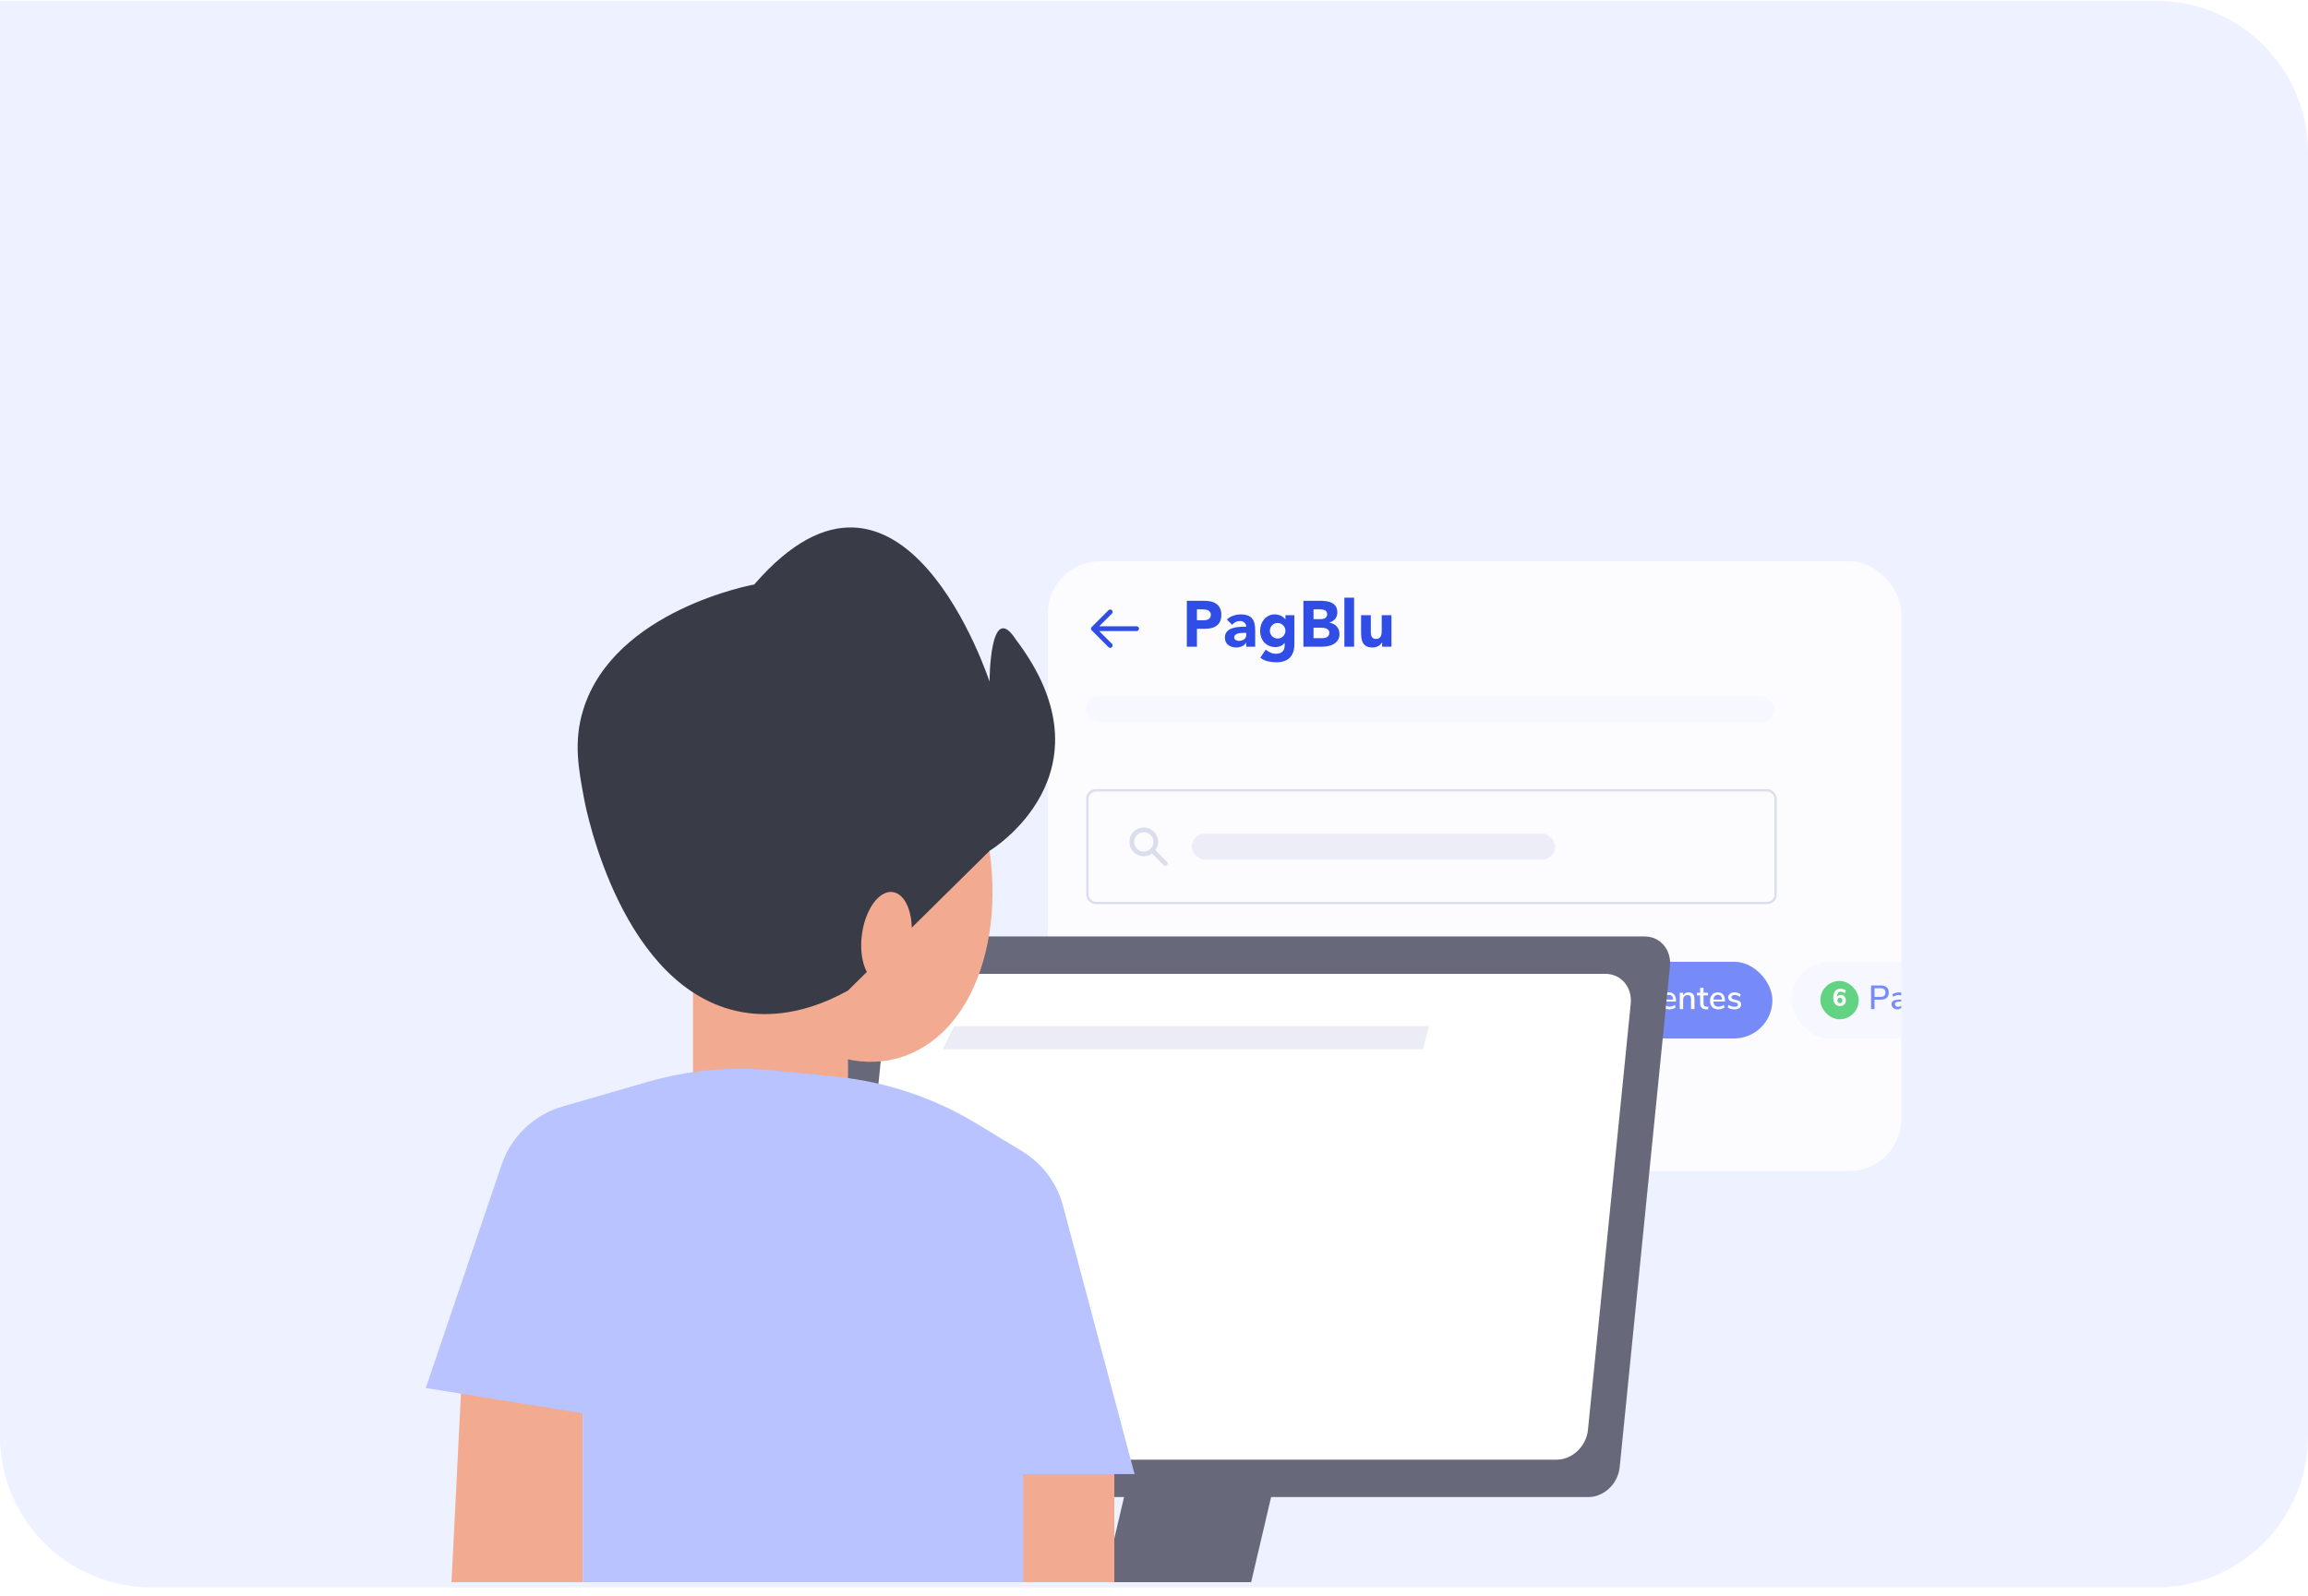 <svg width="256" height="177" viewBox="0 0 256 177" fill="none" xmlns="http://www.w3.org/2000/svg">
<path d="M0 0.097H239.191C248.474 0.097 256 7.622 256 16.906V159.288C256 168.571 248.474 176.097 239.191 176.097H16.809C7.526 176.097 0 168.571 0 159.288V0.097Z" fill="#EEF1FF"/>
<g clip-path="url(#clip0_357_5185)">
<g opacity="0.8" filter="url(#filter0_d_357_5185)">
<g clip-path="url(#clip1_357_5185)">
<rect width="94.992" height="14.945" transform="translate(116.227 56.512)" fill="white"/>
<g clip-path="url(#clip2_357_5185)">
<path d="M121.281 63.984H126.068M123.143 65.846L121.281 63.984L123.143 65.846ZM121.281 63.984L123.143 62.123L121.281 63.984Z" stroke="#0025E0" stroke-width="0.532" stroke-linecap="round" stroke-linejoin="round"/>
</g>
<path d="M131.64 60.889H133.533C133.796 60.889 134.046 60.913 134.281 60.961C134.516 61.009 134.72 61.093 134.893 61.213C135.07 61.328 135.209 61.487 135.31 61.688C135.416 61.885 135.468 62.134 135.468 62.437C135.468 62.734 135.42 62.983 135.325 63.185C135.229 63.386 135.097 63.547 134.929 63.667C134.761 63.787 134.562 63.873 134.331 63.926C134.101 63.974 133.852 63.998 133.583 63.998H132.763V65.984H131.64V60.889ZM132.763 63.048H133.511C133.612 63.048 133.708 63.039 133.799 63.02C133.895 63 133.979 62.969 134.051 62.926C134.128 62.878 134.187 62.816 134.231 62.739C134.279 62.657 134.303 62.556 134.303 62.437C134.303 62.307 134.271 62.204 134.209 62.127C134.152 62.046 134.075 61.983 133.979 61.94C133.888 61.897 133.784 61.87 133.669 61.861C133.554 61.846 133.444 61.839 133.338 61.839H132.763V63.048ZM138.231 65.545H138.217C138.097 65.733 137.936 65.867 137.734 65.948C137.538 66.03 137.329 66.071 137.108 66.071C136.945 66.071 136.787 66.047 136.633 65.999C136.485 65.956 136.353 65.888 136.238 65.797C136.122 65.706 136.031 65.593 135.964 65.459C135.897 65.325 135.863 65.169 135.863 64.991C135.863 64.79 135.899 64.62 135.971 64.48C136.048 64.341 136.149 64.226 136.274 64.135C136.403 64.044 136.549 63.974 136.713 63.926C136.876 63.873 137.044 63.835 137.216 63.811C137.394 63.787 137.569 63.773 137.742 63.768C137.919 63.763 138.082 63.761 138.231 63.761C138.231 63.569 138.161 63.418 138.022 63.307C137.888 63.192 137.727 63.135 137.54 63.135C137.363 63.135 137.2 63.173 137.051 63.25C136.907 63.322 136.777 63.422 136.662 63.552L136.086 62.962C136.288 62.775 136.523 62.636 136.792 62.544C137.06 62.449 137.339 62.401 137.627 62.401C137.943 62.401 138.202 62.441 138.404 62.523C138.61 62.6 138.773 62.715 138.893 62.868C139.018 63.022 139.104 63.211 139.152 63.437C139.2 63.657 139.224 63.914 139.224 64.207V65.984H138.231V65.545ZM137.965 64.451C137.883 64.451 137.78 64.456 137.655 64.466C137.535 64.471 137.418 64.49 137.303 64.523C137.192 64.557 137.096 64.608 137.015 64.675C136.938 64.742 136.9 64.835 136.9 64.955C136.9 65.085 136.955 65.181 137.065 65.243C137.176 65.305 137.291 65.337 137.411 65.337C137.516 65.337 137.617 65.322 137.713 65.293C137.814 65.265 137.902 65.224 137.979 65.171C138.056 65.118 138.116 65.051 138.159 64.97C138.207 64.888 138.231 64.792 138.231 64.682V64.451H137.965ZM143.572 65.689C143.572 66.351 143.404 66.853 143.068 67.193C142.737 67.539 142.231 67.712 141.549 67.712C141.237 67.712 140.93 67.675 140.628 67.604C140.326 67.536 140.048 67.402 139.793 67.201L140.391 66.308C140.559 66.447 140.734 66.558 140.916 66.639C141.103 66.721 141.307 66.762 141.528 66.762C141.859 66.762 142.101 66.68 142.255 66.517C142.413 66.359 142.492 66.155 142.492 65.905V65.567H142.478C142.353 65.735 142.197 65.855 142.01 65.927C141.828 65.994 141.655 66.028 141.492 66.028C141.233 66.028 140.998 65.984 140.787 65.898C140.575 65.807 140.393 65.682 140.24 65.524C140.091 65.361 139.976 65.169 139.894 64.948C139.813 64.727 139.772 64.485 139.772 64.221C139.772 63.991 139.808 63.766 139.88 63.545C139.957 63.324 140.062 63.13 140.196 62.962C140.336 62.794 140.503 62.66 140.7 62.559C140.897 62.453 141.12 62.401 141.369 62.401C141.523 62.401 141.662 62.417 141.787 62.451C141.916 62.484 142.031 62.528 142.132 62.581C142.233 62.633 142.319 62.693 142.391 62.76C142.463 62.823 142.521 62.885 142.564 62.947H142.578V62.487H143.572V65.689ZM140.851 64.214C140.851 64.329 140.873 64.44 140.916 64.545C140.959 64.646 141.019 64.737 141.096 64.819C141.178 64.895 141.269 64.958 141.369 65.006C141.475 65.054 141.59 65.078 141.715 65.078C141.835 65.078 141.948 65.054 142.053 65.006C142.159 64.958 142.25 64.895 142.327 64.819C142.408 64.737 142.47 64.646 142.514 64.545C142.557 64.44 142.578 64.329 142.578 64.214C142.578 64.099 142.557 63.991 142.514 63.89C142.47 63.785 142.408 63.694 142.327 63.617C142.25 63.535 142.159 63.47 142.053 63.422C141.948 63.374 141.835 63.35 141.715 63.35C141.59 63.35 141.475 63.374 141.369 63.422C141.269 63.47 141.178 63.535 141.096 63.617C141.019 63.694 140.959 63.785 140.916 63.89C140.873 63.991 140.851 64.099 140.851 64.214ZM144.571 60.889H146.471C146.692 60.889 146.912 60.906 147.133 60.94C147.358 60.968 147.56 61.031 147.737 61.127C147.915 61.218 148.059 61.347 148.169 61.515C148.28 61.683 148.335 61.906 148.335 62.185C148.335 62.472 148.253 62.712 148.09 62.904C147.932 63.091 147.721 63.226 147.457 63.307V63.322C147.625 63.346 147.776 63.394 147.91 63.466C148.049 63.533 148.167 63.622 148.263 63.732C148.363 63.837 148.44 63.962 148.493 64.106C148.546 64.25 148.572 64.404 148.572 64.567C148.572 64.835 148.515 65.061 148.399 65.243C148.284 65.421 148.136 65.565 147.953 65.675C147.771 65.785 147.565 65.864 147.334 65.912C147.109 65.96 146.883 65.984 146.658 65.984H144.571V60.889ZM145.694 62.926H146.507C146.593 62.926 146.677 62.916 146.759 62.897C146.845 62.878 146.922 62.847 146.989 62.804C147.056 62.76 147.109 62.703 147.147 62.631C147.19 62.559 147.212 62.472 147.212 62.372C147.212 62.266 147.188 62.18 147.14 62.113C147.097 62.041 147.039 61.986 146.967 61.947C146.895 61.909 146.814 61.882 146.723 61.868C146.632 61.849 146.543 61.839 146.456 61.839H145.694V62.926ZM145.694 65.034H146.701C146.787 65.034 146.874 65.025 146.96 65.006C147.051 64.987 147.133 64.953 147.205 64.905C147.277 64.857 147.334 64.795 147.378 64.718C147.426 64.641 147.45 64.547 147.45 64.437C147.45 64.317 147.418 64.221 147.356 64.149C147.298 64.073 147.224 64.015 147.133 63.977C147.042 63.938 146.943 63.912 146.838 63.897C146.732 63.883 146.634 63.876 146.543 63.876H145.694V65.034ZM149.115 60.544H150.194V65.984H149.115V60.544ZM154.338 65.984H153.302V65.509H153.287C153.249 65.577 153.199 65.644 153.136 65.711C153.079 65.778 153.007 65.838 152.92 65.891C152.834 65.944 152.736 65.987 152.625 66.02C152.515 66.054 152.395 66.071 152.265 66.071C151.992 66.071 151.769 66.03 151.596 65.948C151.428 65.862 151.296 65.745 151.2 65.596C151.109 65.447 151.047 65.272 151.013 65.07C150.984 64.869 150.97 64.651 150.97 64.416V62.487H152.049V64.2C152.049 64.3 152.052 64.406 152.057 64.516C152.066 64.622 152.088 64.72 152.121 64.811C152.16 64.903 152.215 64.977 152.287 65.034C152.364 65.092 152.472 65.121 152.611 65.121C152.75 65.121 152.863 65.097 152.949 65.049C153.035 64.996 153.1 64.929 153.143 64.847C153.191 64.761 153.222 64.665 153.237 64.559C153.251 64.454 153.258 64.344 153.258 64.228V62.487H154.338V65.984Z" fill="#0025E0"/>
<rect width="94.992" height="52.942" transform="translate(116.227 71.457)" fill="white"/>
<rect x="120.482" y="71.457" width="76.282" height="2.879" rx="1.439" fill="#F7F9FF"/>
<rect width="85.113" height="12.767" transform="translate(116.227 81.783)" fill="white"/>
<rect x="120.615" y="81.916" width="76.336" height="12.501" rx="0.931" fill="white"/>
<g clip-path="url(#clip3_357_5185)">
<path d="M128.058 88.482L127.993 88.574L128.072 88.653L129.353 89.934C129.377 89.959 129.39 89.992 129.389 90.027C129.389 90.061 129.375 90.095 129.35 90.12C129.326 90.144 129.292 90.158 129.258 90.158C129.223 90.159 129.19 90.146 129.165 90.122L127.885 88.842L127.805 88.762L127.714 88.827C127.495 88.983 127.237 89.075 126.969 89.094C126.702 89.113 126.434 89.058 126.195 88.935C125.956 88.812 125.756 88.626 125.617 88.396C125.477 88.167 125.403 87.903 125.403 87.635V87.635C125.403 87.405 125.457 87.178 125.562 86.972C125.666 86.767 125.817 86.589 126.003 86.454C126.189 86.318 126.404 86.228 126.631 86.191C126.859 86.154 127.091 86.171 127.311 86.241C127.53 86.311 127.73 86.432 127.894 86.594C128.057 86.755 128.181 86.954 128.254 87.172C128.326 87.39 128.347 87.623 128.313 87.85C128.279 88.078 128.192 88.295 128.058 88.482ZM126.866 86.438C126.548 86.438 126.244 86.564 126.02 86.789C125.795 87.013 125.669 87.317 125.669 87.635C125.669 87.952 125.795 88.257 126.02 88.481C126.244 88.706 126.548 88.832 126.866 88.832C127.183 88.832 127.488 88.706 127.712 88.481C127.937 88.257 128.063 87.952 128.063 87.635C128.063 87.317 127.937 87.013 127.712 86.789C127.488 86.564 127.183 86.438 126.866 86.438Z" fill="#D8DAE8" stroke="#D8DAE8" stroke-width="0.266"/>
</g>
<rect x="132.186" y="86.728" width="40.3" height="2.879" rx="1.439" fill="#EBECF5"/>
<rect x="120.615" y="81.916" width="76.336" height="12.501" rx="0.931" stroke="#D8DAE8" stroke-width="0.266"/>
<g clip-path="url(#clip4_357_5185)">
<g clip-path="url(#clip5_357_5185)">
<g clip-path="url(#clip6_357_5185)">
<path d="M121.347 105.642L121.413 105.604V105.527V103.594C121.413 103.558 121.427 103.525 121.452 103.5C121.477 103.475 121.511 103.461 121.546 103.461C121.582 103.461 121.615 103.475 121.64 103.5C121.665 103.525 121.679 103.558 121.679 103.594V105.527V105.604L121.746 105.642C121.806 105.677 121.857 105.727 121.892 105.788C121.927 105.849 121.945 105.917 121.945 105.987C121.945 106.057 121.927 106.126 121.892 106.187C121.857 106.248 121.806 106.298 121.746 106.333L121.679 106.371V106.448V106.785C121.679 106.821 121.665 106.854 121.64 106.879C121.615 106.904 121.582 106.918 121.546 106.918C121.511 106.918 121.477 106.904 121.452 106.879C121.427 106.854 121.413 106.821 121.413 106.785V106.448V106.371L121.347 106.333C121.286 106.298 121.236 106.248 121.201 106.187C121.166 106.126 121.147 106.057 121.147 105.987C121.147 105.917 121.166 105.849 121.201 105.788C121.236 105.727 121.286 105.677 121.347 105.642ZM122.943 104.046L123.009 104.008V103.931V103.594C123.009 103.558 123.023 103.525 123.048 103.5C123.073 103.475 123.107 103.461 123.142 103.461C123.177 103.461 123.211 103.475 123.236 103.5C123.261 103.525 123.275 103.558 123.275 103.594V103.931V104.008L123.342 104.046C123.402 104.081 123.453 104.131 123.488 104.192C123.523 104.253 123.541 104.322 123.541 104.392C123.541 104.462 123.523 104.53 123.488 104.591C123.453 104.652 123.402 104.702 123.342 104.737L123.275 104.775V104.852V106.785C123.275 106.821 123.261 106.854 123.236 106.879C123.211 106.904 123.177 106.918 123.142 106.918C123.107 106.918 123.073 106.904 123.048 106.879C123.023 106.854 123.009 106.821 123.009 106.785V104.852V104.775L122.943 104.737C122.882 104.702 122.832 104.652 122.797 104.591C122.762 104.53 122.743 104.462 122.743 104.392C122.743 104.322 122.762 104.253 122.797 104.192C122.832 104.131 122.882 104.081 122.943 104.046ZM124.871 105.527V105.604L124.938 105.642C124.998 105.677 125.049 105.727 125.084 105.788C125.119 105.849 125.137 105.917 125.137 105.987C125.137 106.057 125.119 106.126 125.084 106.187C125.049 106.248 124.998 106.298 124.938 106.333L124.871 106.371V106.448V106.785C124.871 106.821 124.857 106.854 124.832 106.879C124.807 106.904 124.773 106.918 124.738 106.918C124.703 106.918 124.669 106.904 124.644 106.879C124.619 106.854 124.605 106.821 124.605 106.785V106.448V106.371L124.539 106.333C124.478 106.298 124.428 106.248 124.393 106.187C124.358 106.126 124.339 106.057 124.339 105.987C124.339 105.917 124.358 105.849 124.393 105.788C124.428 105.727 124.478 105.677 124.539 105.642L124.605 105.604V105.527V103.594C124.605 103.558 124.619 103.525 124.644 103.5C124.669 103.475 124.703 103.461 124.738 103.461C124.773 103.461 124.807 103.475 124.832 103.5C124.857 103.525 124.871 103.558 124.871 103.594V105.527Z" fill="#0025E0" stroke="#0025E0" stroke-width="0.266"/>
</g>
<path d="M127.149 106.189V103.564H128.869V103.948H127.622V104.663H128.795V105.046H127.622V106.189H127.149ZM129.217 106.189V104.369H129.683V106.189H129.217ZM129.191 103.523H129.705V103.981H129.191V103.523ZM130.163 106.189V103.564H130.628V106.189H130.163ZM132.039 105.869C132.094 105.869 132.151 105.865 132.21 105.858L132.188 106.204C132.113 106.212 132.045 106.216 131.983 106.216C131.727 106.216 131.539 106.157 131.417 106.041C131.295 105.921 131.235 105.745 131.235 105.512V104.719H130.885V104.369H131.235V103.825H131.7V104.369H132.18V104.719H131.7V105.504C131.7 105.748 131.813 105.869 132.039 105.869ZM133.682 104.711L133.41 104.737C133.102 104.769 132.948 104.926 132.948 105.206V106.189H132.483V104.369H132.926V104.689C133.02 104.47 133.215 104.351 133.51 104.331L133.652 104.32L133.682 104.711ZM134.683 104.324C134.939 104.324 135.128 104.386 135.253 104.51C135.377 104.634 135.439 104.825 135.439 105.084V106.189H134.996V105.91C134.953 106.007 134.886 106.083 134.795 106.137C134.705 106.192 134.601 106.219 134.482 106.219C134.36 106.219 134.25 106.194 134.15 106.145C134.051 106.095 133.973 106.027 133.916 105.94C133.859 105.853 133.83 105.756 133.83 105.65C133.83 105.515 133.864 105.41 133.931 105.333C134 105.256 134.112 105.2 134.266 105.165C134.42 105.131 134.632 105.113 134.903 105.113H134.996V105.028C134.996 104.904 134.968 104.814 134.914 104.76C134.862 104.705 134.773 104.678 134.649 104.678C134.552 104.678 134.451 104.695 134.344 104.73C134.24 104.762 134.137 104.808 134.035 104.868L133.905 104.547C134.006 104.483 134.129 104.429 134.273 104.387C134.417 104.345 134.554 104.324 134.683 104.324ZM134.575 105.884C134.699 105.884 134.799 105.843 134.876 105.761C134.956 105.677 134.996 105.569 134.996 105.437V105.359H134.929C134.762 105.359 134.633 105.367 134.541 105.381C134.449 105.396 134.384 105.422 134.344 105.46C134.304 105.497 134.284 105.548 134.284 105.612C134.284 105.692 134.312 105.758 134.366 105.81C134.421 105.859 134.49 105.884 134.575 105.884ZM137.111 104.711L136.839 104.737C136.531 104.769 136.377 104.926 136.377 105.206V106.189H135.912V104.369H136.355V104.689C136.449 104.47 136.644 104.351 136.94 104.331L137.081 104.32L137.111 104.711Z" fill="#0025E0"/>
</g>
<line x1="142.755" y1="100.934" x2="142.755" y2="109.445" stroke="#EBECF5" stroke-width="0.266"/>
<rect x="147.377" y="100.934" width="17.384" height="8.511" rx="4.256" fill="#F7F9FF"/>
<path d="M151.5 106.189V103.884H150.614V103.564H152.777V103.884H151.888V106.189H151.5ZM153.587 106.216C153.408 106.216 153.25 106.177 153.114 106.1C152.98 106.023 152.875 105.914 152.801 105.772C152.729 105.628 152.693 105.462 152.693 105.273C152.693 105.082 152.729 104.916 152.801 104.774C152.875 104.63 152.98 104.52 153.114 104.443C153.25 104.366 153.408 104.328 153.587 104.328C153.765 104.328 153.922 104.366 154.056 104.443C154.192 104.52 154.297 104.63 154.369 104.774C154.443 104.916 154.48 105.082 154.48 105.273C154.48 105.462 154.443 105.628 154.369 105.772C154.297 105.914 154.192 106.023 154.056 106.1C153.922 106.177 153.765 106.216 153.587 106.216ZM153.587 105.918C153.753 105.918 153.88 105.863 153.967 105.754C154.056 105.645 154.101 105.484 154.101 105.273C154.101 105.065 154.056 104.906 153.967 104.797C153.877 104.685 153.751 104.629 153.587 104.629C153.423 104.629 153.296 104.685 153.207 104.797C153.118 104.906 153.073 105.065 153.073 105.273C153.073 105.484 153.116 105.645 153.203 105.754C153.293 105.863 153.42 105.918 153.587 105.918ZM156.575 103.564V106.189H156.202V105.877C156.148 105.986 156.068 106.07 155.964 106.13C155.86 106.187 155.739 106.216 155.603 106.216C155.447 106.216 155.306 106.176 155.182 106.096C155.061 106.017 154.965 105.905 154.895 105.761C154.828 105.617 154.795 105.452 154.795 105.266C154.795 105.077 154.828 104.912 154.895 104.771C154.965 104.629 155.061 104.52 155.182 104.443C155.304 104.366 155.444 104.328 155.603 104.328C155.739 104.328 155.859 104.357 155.96 104.417C156.065 104.474 156.144 104.556 156.199 104.663V103.564H156.575ZM155.692 105.918C155.856 105.918 155.982 105.862 156.068 105.75C156.158 105.638 156.202 105.479 156.202 105.273C156.202 105.067 156.158 104.909 156.068 104.797C155.982 104.685 155.856 104.629 155.692 104.629C155.528 104.629 155.401 104.685 155.309 104.797C155.219 104.906 155.175 105.062 155.175 105.266C155.175 105.47 155.221 105.63 155.312 105.746C155.404 105.861 155.531 105.918 155.692 105.918ZM157.889 106.216C157.71 106.216 157.552 106.177 157.416 106.1C157.282 106.023 157.177 105.914 157.103 105.772C157.031 105.628 156.995 105.462 156.995 105.273C156.995 105.082 157.031 104.916 157.103 104.774C157.177 104.63 157.282 104.52 157.416 104.443C157.552 104.366 157.71 104.328 157.889 104.328C158.067 104.328 158.224 104.366 158.358 104.443C158.494 104.52 158.599 104.63 158.671 104.774C158.745 104.916 158.782 105.082 158.782 105.273C158.782 105.462 158.745 105.628 158.671 105.772C158.599 105.914 158.494 106.023 158.358 106.1C158.224 106.177 158.067 106.216 157.889 106.216ZM157.889 105.918C158.055 105.918 158.182 105.863 158.268 105.754C158.358 105.645 158.402 105.484 158.402 105.273C158.402 105.065 158.358 104.906 158.268 104.797C158.179 104.685 158.052 104.629 157.889 104.629C157.725 104.629 157.598 104.685 157.509 104.797C157.419 104.906 157.375 105.065 157.375 105.273C157.375 105.484 157.418 105.645 157.505 105.754C157.594 105.863 157.722 105.918 157.889 105.918ZM159.842 106.216C159.526 106.216 159.274 106.139 159.086 105.985L159.201 105.713C159.387 105.857 159.604 105.929 159.853 105.929C159.974 105.929 160.067 105.909 160.132 105.869C160.197 105.827 160.229 105.769 160.229 105.694C160.229 105.63 160.206 105.579 160.162 105.542C160.12 105.504 160.045 105.473 159.938 105.448L159.637 105.381C159.475 105.344 159.354 105.283 159.272 105.199C159.19 105.115 159.149 105.008 159.149 104.879C159.149 104.715 159.215 104.582 159.346 104.48C159.48 104.378 159.655 104.328 159.871 104.328C160 104.328 160.123 104.349 160.24 104.391C160.357 104.431 160.457 104.488 160.542 104.562L160.426 104.827C160.247 104.685 160.062 104.614 159.871 104.614C159.757 104.614 159.667 104.637 159.599 104.681C159.535 104.726 159.503 104.787 159.503 104.864C159.503 104.926 159.523 104.977 159.562 105.016C159.604 105.054 159.67 105.082 159.76 105.102L160.069 105.173C160.245 105.213 160.374 105.275 160.456 105.359C160.538 105.441 160.579 105.549 160.579 105.683C160.579 105.847 160.512 105.977 160.378 106.074C160.246 106.168 160.067 106.216 159.842 106.216Z" fill="#5872F5"/>
<rect x="166.889" y="100.934" width="29.703" height="8.511" rx="4.256" fill="#5872F5"/>
<rect x="170.081" y="103.062" width="4.256" height="4.256" rx="2.128" fill="#FF8A14"/>
<path d="M172.52 104.857C172.63 104.889 172.714 104.945 172.773 105.025C172.833 105.103 172.863 105.198 172.863 105.312C172.863 105.477 172.8 105.607 172.674 105.703C172.549 105.797 172.378 105.844 172.164 105.844C172.034 105.844 171.91 105.825 171.791 105.788C171.673 105.751 171.576 105.699 171.502 105.634L171.632 105.338C171.802 105.459 171.973 105.519 172.145 105.519C172.259 105.519 172.341 105.5 172.393 105.461C172.444 105.42 172.47 105.357 172.47 105.272C172.47 105.189 172.444 105.128 172.393 105.091C172.341 105.054 172.259 105.035 172.145 105.035H171.877V104.713H172.1C172.208 104.713 172.288 104.695 172.339 104.658C172.393 104.62 172.419 104.563 172.419 104.485C172.419 104.408 172.396 104.35 172.35 104.309C172.304 104.268 172.237 104.248 172.151 104.248C172.072 104.248 171.991 104.264 171.906 104.296C171.821 104.326 171.738 104.37 171.658 104.429L171.528 104.134C171.603 104.07 171.698 104.019 171.815 103.982C171.934 103.943 172.056 103.923 172.18 103.923C172.307 103.923 172.419 103.945 172.515 103.987C172.611 104.028 172.684 104.087 172.736 104.163C172.789 104.239 172.815 104.328 172.815 104.429C172.815 104.53 172.789 104.619 172.736 104.695C172.684 104.769 172.612 104.823 172.52 104.857Z" fill="white"/>
<path d="M175.705 103.564H176.793C177.071 103.564 177.287 103.633 177.44 103.769C177.594 103.906 177.671 104.099 177.671 104.35C177.671 104.598 177.594 104.792 177.44 104.931C177.287 105.07 177.071 105.139 176.793 105.139H176.089V106.189H175.705V103.564ZM176.752 104.83C177.119 104.83 177.303 104.67 177.303 104.35C177.303 104.032 177.119 103.873 176.752 103.873H176.089V104.83H176.752ZM179.584 105.344H178.3C178.327 105.729 178.518 105.921 178.873 105.921C179.082 105.921 179.27 105.853 179.439 105.717L179.555 105.981C179.47 106.053 179.366 106.11 179.242 106.152C179.118 106.194 178.991 106.216 178.862 106.216C178.572 106.216 178.342 106.132 178.173 105.966C178.007 105.8 177.924 105.57 177.924 105.277C177.924 105.091 177.96 104.926 178.032 104.782C178.106 104.638 178.209 104.526 178.341 104.447C178.475 104.367 178.626 104.328 178.795 104.328C179.041 104.328 179.233 104.407 179.372 104.566C179.514 104.725 179.584 104.944 179.584 105.225V105.344ZM178.802 104.603C178.658 104.603 178.543 104.649 178.456 104.741C178.372 104.83 178.321 104.959 178.303 105.128H179.26C179.253 104.959 179.21 104.83 179.13 104.741C179.053 104.649 178.944 104.603 178.802 104.603ZM180.978 104.328C181.413 104.328 181.63 104.572 181.63 105.061V106.189H181.254V105.08C181.254 104.926 181.223 104.813 181.161 104.741C181.101 104.669 181.007 104.633 180.878 104.633C180.726 104.633 180.605 104.68 180.513 104.774C180.421 104.869 180.375 104.995 180.375 105.154V106.189H179.999V104.372H180.367V104.663C180.427 104.554 180.51 104.47 180.617 104.413C180.724 104.356 180.844 104.328 180.978 104.328ZM183.82 103.564V106.189H183.448V105.877C183.393 105.986 183.314 106.07 183.209 106.13C183.105 106.187 182.985 106.216 182.848 106.216C182.692 106.216 182.551 106.176 182.427 106.096C182.306 106.017 182.21 105.905 182.141 105.761C182.074 105.617 182.04 105.452 182.04 105.266C182.04 105.077 182.074 104.912 182.141 104.771C182.21 104.629 182.306 104.52 182.427 104.443C182.549 104.366 182.689 104.328 182.848 104.328C182.985 104.328 183.104 104.357 183.206 104.417C183.31 104.474 183.389 104.556 183.444 104.663V103.564H183.82ZM182.937 105.918C183.101 105.918 183.227 105.862 183.314 105.75C183.403 105.638 183.448 105.479 183.448 105.273C183.448 105.067 183.403 104.909 183.314 104.797C183.227 104.685 183.101 104.629 182.937 104.629C182.774 104.629 182.646 104.685 182.554 104.797C182.465 104.906 182.42 105.062 182.42 105.266C182.42 105.47 182.466 105.63 182.558 105.746C182.649 105.861 182.776 105.918 182.937 105.918ZM185.901 105.344H184.616C184.643 105.729 184.835 105.921 185.19 105.921C185.398 105.921 185.587 105.853 185.756 105.717L185.871 105.981C185.787 106.053 185.682 106.11 185.558 106.152C185.434 106.194 185.308 106.216 185.178 106.216C184.888 106.216 184.658 106.132 184.49 105.966C184.323 105.8 184.24 105.57 184.24 105.277C184.24 105.091 184.276 104.926 184.348 104.782C184.423 104.638 184.526 104.526 184.657 104.447C184.791 104.367 184.943 104.328 185.111 104.328C185.357 104.328 185.55 104.407 185.689 104.566C185.83 104.725 185.901 104.944 185.901 105.225V105.344ZM185.119 104.603C184.975 104.603 184.859 104.649 184.773 104.741C184.688 104.83 184.637 104.959 184.62 105.128H185.577C185.569 104.959 185.526 104.83 185.447 104.741C185.37 104.649 185.26 104.603 185.119 104.603ZM187.295 104.328C187.729 104.328 187.946 104.572 187.946 105.061V106.189H187.57V105.08C187.57 104.926 187.539 104.813 187.477 104.741C187.417 104.669 187.323 104.633 187.194 104.633C187.043 104.633 186.921 104.68 186.829 104.774C186.737 104.869 186.691 104.995 186.691 105.154V106.189H186.315V104.372H186.684V104.663C186.744 104.554 186.827 104.47 186.933 104.413C187.04 104.356 187.161 104.328 187.295 104.328ZM189.321 105.925C189.378 105.925 189.434 105.921 189.489 105.914L189.47 106.201C189.408 106.211 189.343 106.216 189.276 106.216C189.04 106.216 188.864 106.158 188.747 106.044C188.633 105.928 188.576 105.76 188.576 105.542V104.663H188.222V104.372H188.576V103.825H188.952V104.372H189.451V104.663H188.952V105.527C188.952 105.792 189.075 105.925 189.321 105.925ZM191.33 105.344H190.045C190.073 105.729 190.264 105.921 190.619 105.921C190.827 105.921 191.016 105.853 191.185 105.717L191.3 105.981C191.216 106.053 191.112 106.11 190.987 106.152C190.863 106.194 190.737 106.216 190.608 106.216C190.317 106.216 190.088 106.132 189.919 105.966C189.752 105.8 189.669 105.57 189.669 105.277C189.669 105.091 189.705 104.926 189.777 104.782C189.852 104.638 189.955 104.526 190.086 104.447C190.22 104.367 190.372 104.328 190.541 104.328C190.786 104.328 190.979 104.407 191.118 104.566C191.259 104.725 191.33 104.944 191.33 105.225V105.344ZM190.548 104.603C190.404 104.603 190.289 104.649 190.202 104.741C190.117 104.83 190.066 104.959 190.049 105.128H191.006C190.999 104.959 190.955 104.83 190.876 104.741C190.799 104.649 190.69 104.603 190.548 104.603ZM192.385 106.216C192.07 106.216 191.818 106.139 191.629 105.985L191.744 105.713C191.931 105.857 192.148 105.929 192.396 105.929C192.518 105.929 192.611 105.909 192.675 105.869C192.74 105.827 192.772 105.769 192.772 105.694C192.772 105.63 192.75 105.579 192.705 105.542C192.663 105.504 192.589 105.473 192.482 105.448L192.18 105.381C192.019 105.344 191.897 105.283 191.815 105.199C191.733 105.115 191.692 105.008 191.692 104.879C191.692 104.715 191.758 104.582 191.89 104.48C192.024 104.378 192.199 104.328 192.415 104.328C192.544 104.328 192.667 104.349 192.783 104.391C192.9 104.431 193.001 104.488 193.085 104.562L192.97 104.827C192.791 104.685 192.606 104.614 192.415 104.614C192.301 104.614 192.21 104.637 192.143 104.681C192.078 104.726 192.046 104.787 192.046 104.864C192.046 104.926 192.066 104.977 192.106 105.016C192.148 105.054 192.214 105.082 192.303 105.102L192.612 105.173C192.788 105.213 192.917 105.275 192.999 105.359C193.081 105.441 193.122 105.549 193.122 105.683C193.122 105.847 193.055 105.977 192.921 106.074C192.79 106.168 192.611 106.216 192.385 106.216Z" fill="white"/>
<rect x="198.72" y="100.934" width="22.703" height="8.511" rx="4.256" fill="#F7F9FF"/>
<rect x="201.912" y="103.062" width="4.256" height="4.256" rx="2.128" fill="#3DCC64"/>
<path d="M204.176 104.604C204.286 104.604 204.383 104.63 204.468 104.681C204.555 104.733 204.623 104.805 204.67 104.897C204.72 104.989 204.745 105.094 204.745 105.211C204.745 105.333 204.717 105.443 204.662 105.541C204.607 105.636 204.531 105.712 204.434 105.767C204.336 105.82 204.226 105.846 204.104 105.846C203.861 105.846 203.673 105.766 203.54 105.604C203.407 105.443 203.341 105.213 203.341 104.913C203.341 104.707 203.372 104.531 203.436 104.384C203.5 104.235 203.591 104.121 203.71 104.043C203.829 103.963 203.97 103.923 204.133 103.923C204.248 103.923 204.36 103.942 204.468 103.979C204.576 104.015 204.669 104.066 204.745 104.134L204.612 104.429C204.449 104.308 204.295 104.248 204.149 104.248C204.029 104.248 203.934 104.298 203.865 104.397C203.797 104.494 203.76 104.637 203.753 104.825C203.794 104.758 203.851 104.705 203.926 104.666C204 104.625 204.084 104.604 204.176 104.604ZM204.08 105.525C204.163 105.525 204.23 105.497 204.279 105.442C204.331 105.387 204.357 105.314 204.357 105.224C204.357 105.135 204.331 105.064 204.279 105.009C204.23 104.954 204.163 104.926 204.08 104.926C203.997 104.926 203.929 104.954 203.878 105.009C203.826 105.064 203.801 105.135 203.801 105.224C203.801 105.313 203.826 105.385 203.878 105.442C203.929 105.497 203.997 105.525 204.08 105.525Z" fill="white"/>
<path d="M207.536 103.564H208.624C208.902 103.564 209.118 103.633 209.272 103.769C209.425 103.906 209.502 104.099 209.502 104.35C209.502 104.598 209.425 104.792 209.272 104.931C209.118 105.07 208.902 105.139 208.624 105.139H207.92V106.189H207.536V103.564ZM208.583 104.83C208.95 104.83 209.134 104.67 209.134 104.35C209.134 104.032 208.95 103.873 208.583 103.873H207.92V104.83H208.583ZM210.637 104.328C210.88 104.328 211.06 104.388 211.177 104.51C211.296 104.632 211.355 104.817 211.355 105.065V106.189H210.994V105.888C210.947 105.995 210.876 106.077 210.782 106.134C210.69 106.188 210.582 106.216 210.458 106.216C210.339 106.216 210.23 106.192 210.13 106.145C210.031 106.095 209.953 106.027 209.896 105.94C209.841 105.853 209.814 105.756 209.814 105.65C209.814 105.518 209.847 105.415 209.914 105.34C209.984 105.263 210.097 105.209 210.253 105.177C210.412 105.144 210.629 105.128 210.905 105.128H210.99V105.02C210.99 104.881 210.961 104.781 210.901 104.719C210.844 104.657 210.75 104.625 210.618 104.625C210.412 104.625 210.206 104.689 210 104.815L209.888 104.551C209.985 104.484 210.102 104.431 210.238 104.391C210.377 104.349 210.51 104.328 210.637 104.328ZM210.525 105.936C210.662 105.936 210.773 105.89 210.86 105.798C210.947 105.704 210.99 105.584 210.99 105.437V105.34H210.923C210.73 105.34 210.581 105.349 210.477 105.367C210.372 105.384 210.298 105.414 210.253 105.456C210.209 105.496 210.186 105.554 210.186 105.631C210.186 105.718 210.217 105.791 210.279 105.851C210.344 105.908 210.426 105.936 210.525 105.936ZM213.56 104.372V106.044C213.56 106.322 213.486 106.532 213.337 106.674C213.191 106.815 212.973 106.886 212.685 106.886C212.529 106.886 212.38 106.865 212.239 106.822C212.099 106.783 211.975 106.724 211.866 106.647L211.982 106.376C212.101 106.453 212.215 106.507 212.324 106.539C212.436 106.574 212.555 106.592 212.682 106.592C213.022 106.592 213.192 106.419 213.192 106.074V105.787C213.14 105.897 213.06 105.982 212.953 106.044C212.847 106.104 212.723 106.134 212.581 106.134C212.422 106.134 212.281 106.096 212.157 106.022C212.032 105.947 211.936 105.842 211.866 105.705C211.799 105.569 211.766 105.411 211.766 105.232C211.766 105.054 211.8 104.896 211.87 104.76C211.939 104.623 212.035 104.518 212.157 104.443C212.281 104.366 212.422 104.328 212.581 104.328C212.72 104.328 212.842 104.357 212.946 104.417C213.053 104.477 213.133 104.561 213.188 104.67V104.372H213.56ZM212.67 105.836C212.832 105.836 212.958 105.782 213.05 105.676C213.142 105.569 213.188 105.421 213.188 105.232C213.188 105.046 213.142 104.9 213.05 104.793C212.961 104.684 212.834 104.629 212.67 104.629C212.507 104.629 212.378 104.683 212.283 104.789C212.191 104.896 212.145 105.044 212.145 105.232C212.145 105.421 212.193 105.569 212.287 105.676C212.381 105.782 212.509 105.836 212.67 105.836ZM214.874 106.216C214.695 106.216 214.538 106.177 214.401 106.1C214.267 106.023 214.163 105.914 214.088 105.772C214.016 105.628 213.98 105.462 213.98 105.273C213.98 105.082 214.016 104.916 214.088 104.774C214.163 104.63 214.267 104.52 214.401 104.443C214.538 104.366 214.695 104.328 214.874 104.328C215.053 104.328 215.209 104.366 215.343 104.443C215.48 104.52 215.584 104.63 215.656 104.774C215.73 104.916 215.768 105.082 215.768 105.273C215.768 105.462 215.73 105.628 215.656 105.772C215.584 105.914 215.48 106.023 215.343 106.1C215.209 106.177 215.053 106.216 214.874 106.216ZM214.874 105.918C215.04 105.918 215.167 105.863 215.254 105.754C215.343 105.645 215.388 105.484 215.388 105.273C215.388 105.065 215.343 104.906 215.254 104.797C215.164 104.685 215.038 104.629 214.874 104.629C214.71 104.629 214.583 104.685 214.494 104.797C214.405 104.906 214.36 105.065 214.36 105.273C214.36 105.484 214.403 105.645 214.49 105.754C214.58 105.863 214.708 105.918 214.874 105.918ZM216.827 106.216C216.512 106.216 216.26 106.139 216.071 105.985L216.186 105.713C216.372 105.857 216.59 105.929 216.838 105.929C216.96 105.929 217.053 105.909 217.117 105.869C217.182 105.827 217.214 105.769 217.214 105.694C217.214 105.63 217.192 105.579 217.147 105.542C217.105 105.504 217.03 105.473 216.924 105.448L216.622 105.381C216.461 105.344 216.339 105.283 216.257 105.199C216.175 105.115 216.134 105.008 216.134 104.879C216.134 104.715 216.2 104.582 216.332 104.48C216.466 104.378 216.641 104.328 216.857 104.328C216.986 104.328 217.109 104.349 217.225 104.391C217.342 104.431 217.442 104.488 217.527 104.562L217.411 104.827C217.233 104.685 217.048 104.614 216.857 104.614C216.742 104.614 216.652 104.637 216.585 104.681C216.52 104.726 216.488 104.787 216.488 104.864C216.488 104.926 216.508 104.977 216.548 105.016C216.59 105.054 216.655 105.082 216.745 105.102L217.054 105.173C217.23 105.213 217.359 105.275 217.441 105.359C217.523 105.441 217.564 105.549 217.564 105.683C217.564 105.847 217.497 105.977 217.363 106.074C217.231 106.168 217.053 106.216 216.827 106.216Z" fill="#5872F5"/>
</g>
</g>
</g>
<path d="M138.144 178.206H121.834L128.244 150.857H144.555L138.144 178.206Z" fill="#67697A"/>
<path d="M89.233 162.771C89.05 164.588 90.312 166.073 92.035 166.073H176.188C177.912 166.073 179.471 164.588 179.653 162.771L185.23 107.186C185.413 105.37 184.152 103.884 182.43 103.884H98.275C96.551 103.884 94.993 105.37 94.811 107.186L89.233 162.771Z" fill="#67697A"/>
<path d="M172.669 161.926C174.392 161.926 175.951 160.439 176.133 158.623L180.879 111.334C181.062 109.518 179.8 108.032 178.079 108.032H101.794C100.072 108.032 98.513 109.518 98.33 111.334L93.585 158.623C93.403 160.439 94.663 161.926 96.386 161.926H172.669Z" fill="white"/>
<path d="M104.551 116.395H157.837L158.497 113.835H105.836L104.551 116.395Z" fill="#EBECF5"/>
<path d="M50.035 176.439L51.158 153.977L64.636 155.1V177L50.035 176.439Z" fill="#F2AA91"/>
<path d="M108.999 176.439L110.122 153.977L123.599 155.1V177.001L108.999 176.439Z" fill="#F2AA91"/>
<path d="M77.682 99.504C81.674 112.246 91.802 120.151 100.304 117.159C108.807 114.165 112.462 101.41 108.47 88.669C104.478 75.926 94.35 68.023 85.848 71.016C77.346 74.008 73.69 86.763 77.682 99.504Z" fill="#F2AA91"/>
<path d="M76.865 124.282H94.06V102.545H76.865V124.282Z" fill="#F2AA91"/>
<path d="M109.761 94.388C109.761 94.388 123.956 85.824 112.677 70.942C109.761 66.427 109.761 75.624 109.761 75.624C109.761 75.624 100.076 45.861 83.659 64.839C83.659 64.839 68.144 67.623 64.695 78.72C63.58 82.31 64.187 85.371 64.797 88.666C65.01 89.824 68.963 109.798 82.233 112.262C84.088 112.606 88.418 113.034 94.064 109.879C99.296 104.715 104.528 99.552 109.761 94.388Z" fill="#393B47"/>
<path d="M95.585 103.809C95.257 106.598 96.219 108.945 97.735 109.049C99.25 109.153 100.745 106.977 101.073 104.187C101.4 101.398 100.438 99.053 98.922 98.948C97.407 98.843 95.913 101.02 95.585 103.809Z" fill="#F2AA91"/>
<path d="M62.4 122.748L71.801 120.027C76.341 118.712 81.091 118.279 85.795 118.749L92.774 119.447C98.279 119.998 103.592 121.774 108.321 124.645L113.387 127.721C115.616 129.074 117.236 131.237 117.908 133.757L125.845 163.523H113.491V176.439H64.636V156.785L47.227 153.977L55.64 129.207C56.702 126.079 59.227 123.667 62.4 122.748Z" fill="#B8C3FF"/>
</g>
<defs>
<filter id="filter0_d_357_5185" x="104.713" y="50.755" width="117.682" height="90.674" filterUnits="userSpaceOnUse" color-interpolation-filters="sRGB">
<feFlood flood-opacity="0" result="BackgroundImageFix"/>
<feColorMatrix in="SourceAlpha" type="matrix" values="0 0 0 0 0 0 0 0 0 0 0 0 0 0 0 0 0 0 127 0" result="hardAlpha"/>
<feOffset dy="5.757"/>
<feGaussianBlur stdDeviation="5.757"/>
<feColorMatrix type="matrix" values="0 0 0 0 0.047 0 0 0 0 0.051 0 0 0 0 0.078 0 0 0 0.08 0"/>
<feBlend mode="normal" in2="BackgroundImageFix" result="effect1_dropShadow_357_5185"/>
<feBlend mode="normal" in="SourceGraphic" in2="effect1_dropShadow_357_5185" result="shape"/>
</filter>
<clipPath id="clip0_357_5185">
<rect width="176" height="125" fill="white" transform="translate(47.227 50.512)"/>
</clipPath>
<clipPath id="clip1_357_5185">
<rect x="116.227" y="56.512" width="94.654" height="67.646" rx="5.757" fill="white"/>
</clipPath>
<clipPath id="clip2_357_5185">
<rect width="6.383" height="6.383" fill="white" transform="translate(120.483 60.793)"/>
</clipPath>
<clipPath id="clip3_357_5185">
<rect width="5.32" height="5.32" fill="white" transform="translate(124.738 85.507)"/>
</clipPath>
<clipPath id="clip4_357_5185">
<rect width="94.992" height="59.782" fill="white" transform="translate(116.227 100.934)"/>
</clipPath>
<clipPath id="clip5_357_5185">
<rect width="17.384" height="8.511" fill="white" transform="translate(120.482 100.934)"/>
</clipPath>
<clipPath id="clip6_357_5185">
<rect width="5.32" height="5.32" fill="white" transform="translate(120.482 102.53)"/>
</clipPath>
</defs>
</svg>

